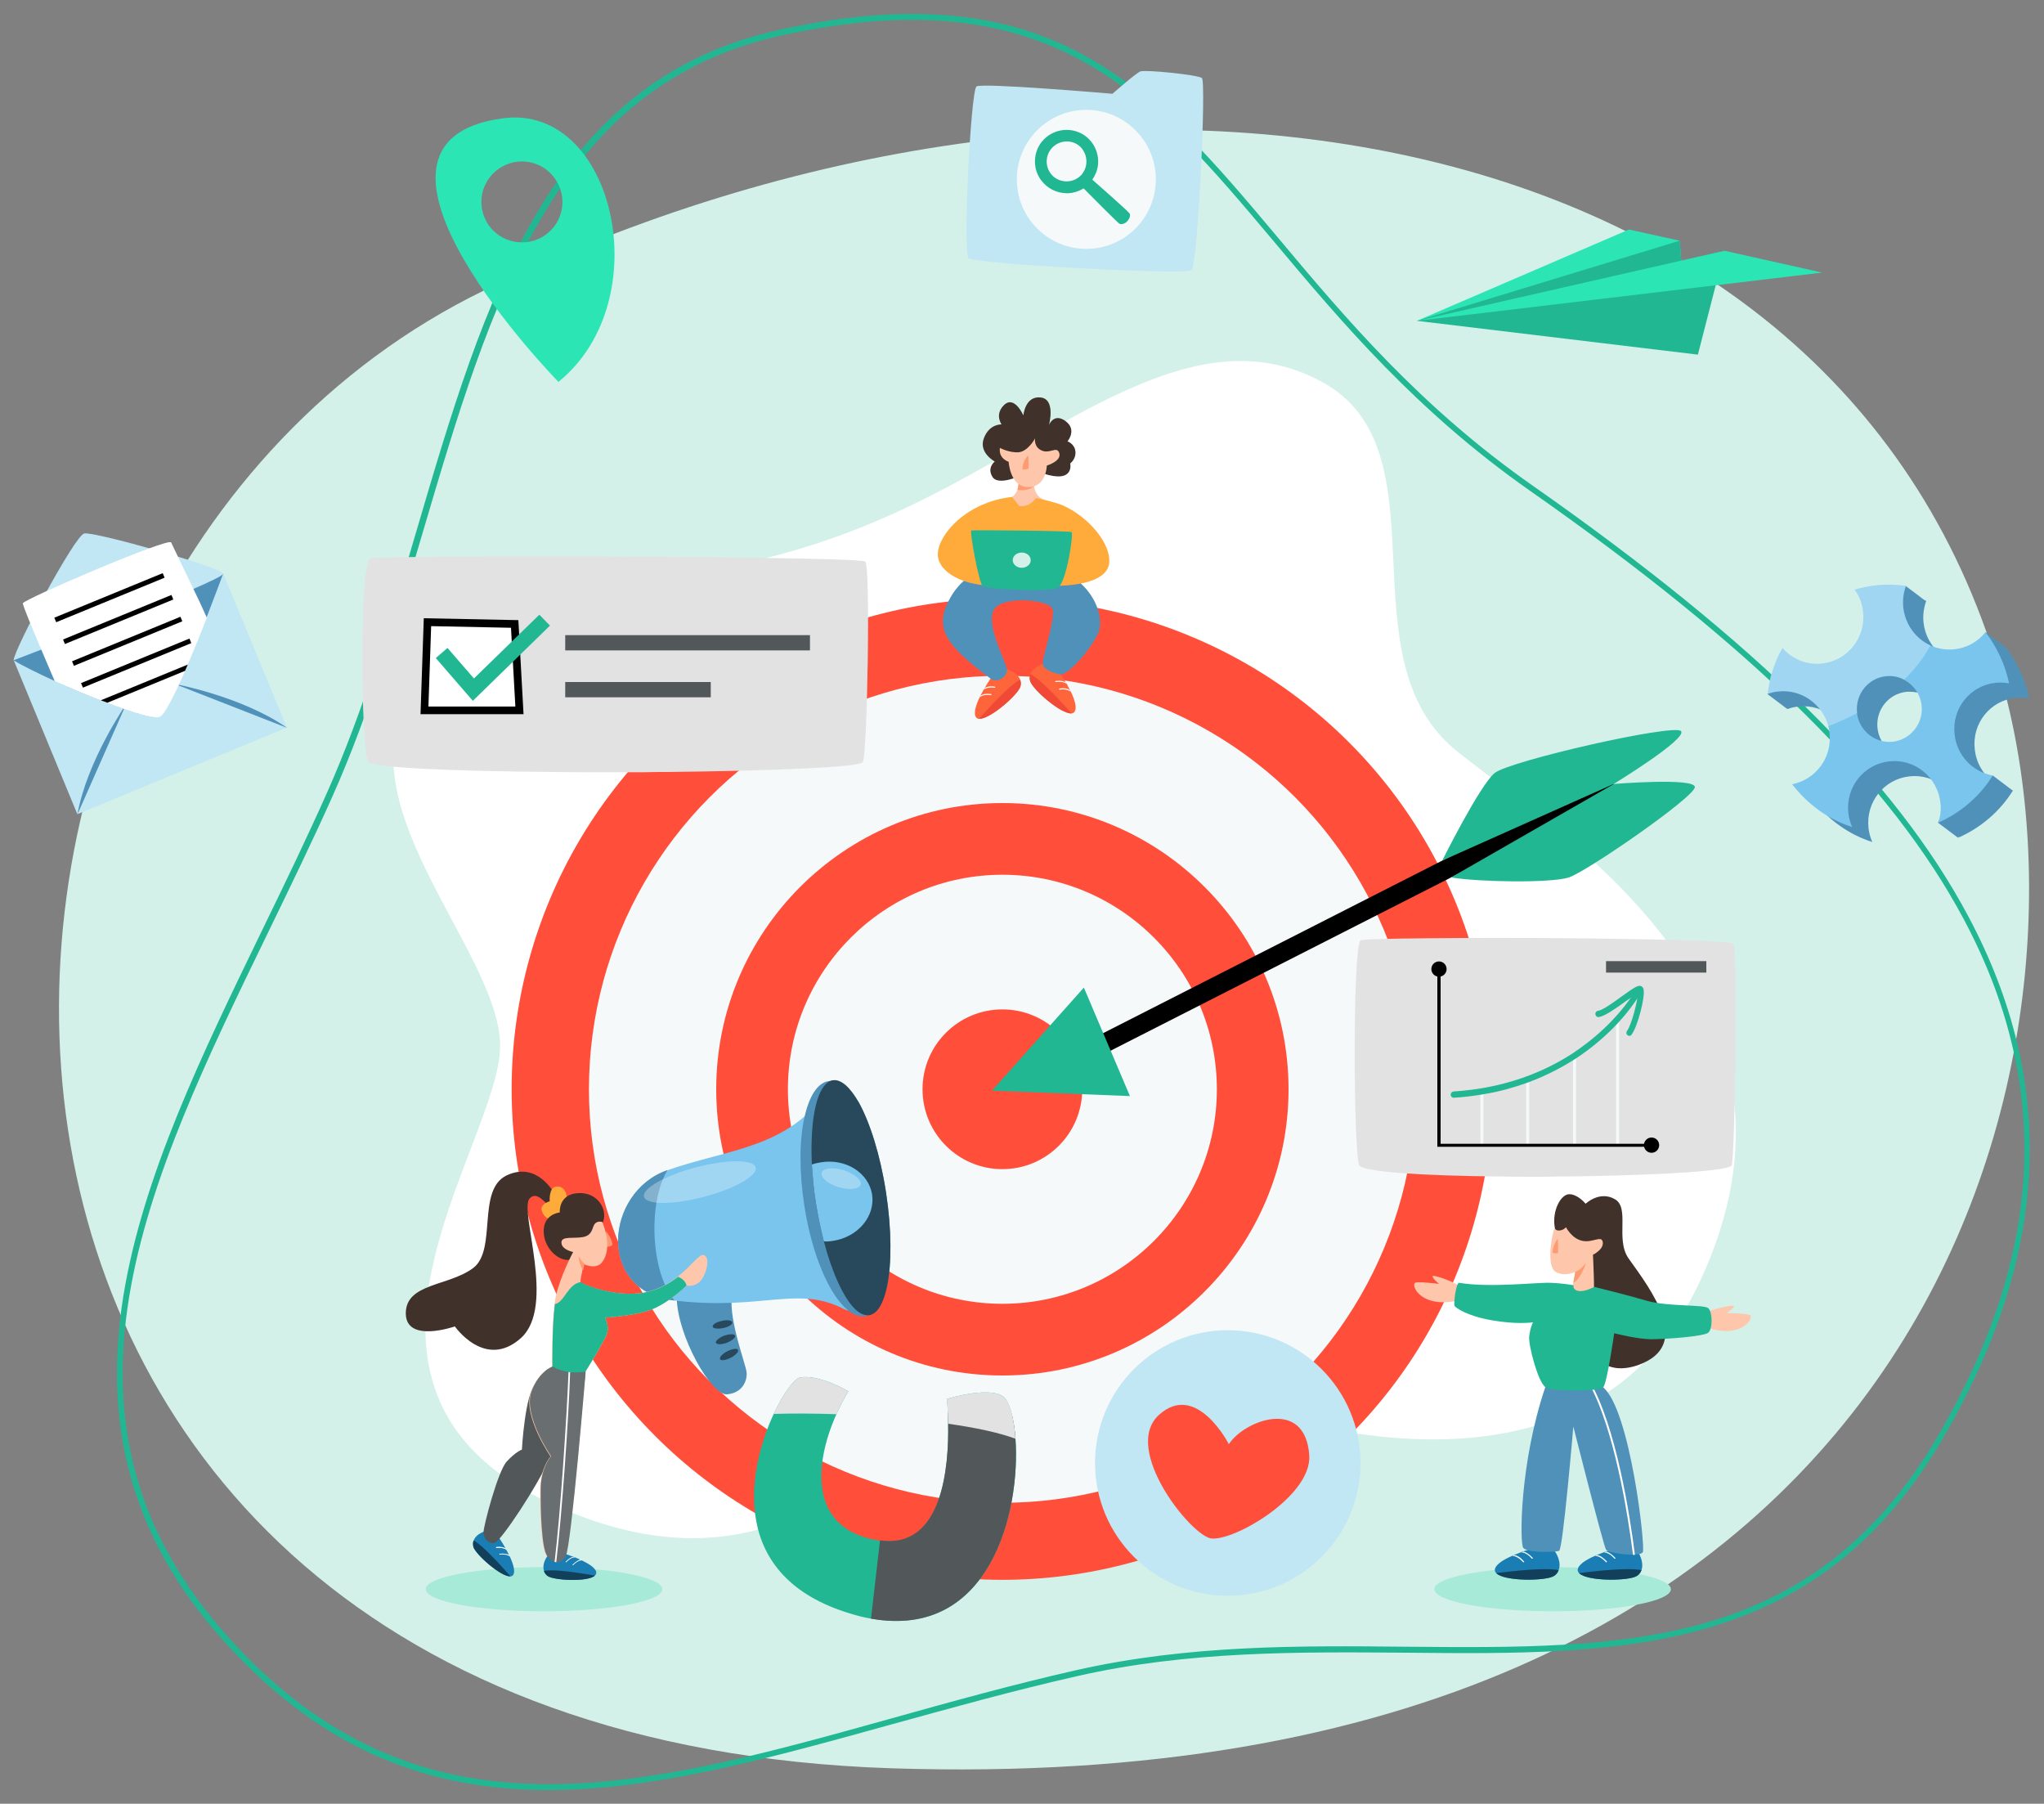 <svg xmlns="http://www.w3.org/2000/svg" xmlns:xlink="http://www.w3.org/1999/xlink" id="Layer_1" x="0px" y="0px" viewBox="0 0 750 661.7" style="enable-background:new 0 0 750 661.7;" xml:space="preserve"><rect x="0" y="0" width="750" height="661.7" fill="#808080" stroke="none"/> <style type="text/css"> .st0{fill:#D3F1E9;} .st1{fill:#21B792;} .st2{fill:#FFFFFF;} .st3{fill:#A7EAD7;} .st4{fill:#FF4E3A;} .st5{fill:#F5F9FA;} .st6{fill:none;stroke:#FF863B;stroke-width:1.56;stroke-miterlimit:10;} .st7{fill:#C1E6F4;} .st8{fill:#E2E2E2;} .st9{fill:none;stroke:#FF643B;stroke-width:3.12;stroke-linecap:round;stroke-miterlimit:10;} .st10{fill:#525759;} .st11{fill:#FEC6AB;} .st12{fill:#FD9B73;} .st13{fill:#40312A;} .st14{fill:#FE653B;} .st15{fill:#F04936;} .st16{fill:#5091B9;} .st17{fill:#FFAB3B;} .st18{fill:#1A7EB4;} .st19{fill:#12405B;} .st20{fill:#79C5EE;} .st21{fill:#28495C;} .st22{opacity:0.3;fill:#FFFFFF;} .st23{fill:#696E70;} .st24{opacity:0.3;fill:#FFFFFF;enable-background:new ;} .st25{fill:#2CE5B5;} </style> <g> <g> <path class="st0" d="M734.9,251.1C676.4,38.3,403.6-3.6,177.5,106.6S-53.1,636.2,327.1,648.7S773.5,391.3,734.9,251.1z"></path> <g> <path class="st1" d="M201.1,656.7c-42.3,0-81.6-13.5-118.3-53.9c-17.8-19.6-29.3-40.1-35.3-62.6c-5.3-20.1-6-41.3-2.2-65 c7.2-43.9,28.6-88,51.2-134.6c7.9-16.2,16-33,23.4-49.6c13.5-30.3,23.4-63.8,32.9-96.2c25-85,48.7-165.4,133.3-183.9 c100.3-21.9,136.8,21.5,183,76.5c24.3,29,51.9,61.8,93.2,90.7c82.4,57.7,133.3,107.9,160,158.2c32.7,61.4,29.7,123.8-9,190.7 c-21.3,36.8-48.8,59.1-86.6,70.2c-33.6,9.8-71.1,9.5-110.8,9.1c-39.3-0.3-79.8-0.7-120.7,8.6c-23.4,5.3-45.9,11.6-67.7,17.6 C282.7,644.9,240.6,656.7,201.1,656.7z M286.6,11.9l0.2,1.1C203.4,31.2,180,111,155.1,195.4c-9.6,32.5-19.4,66-33,96.5 c-7.4,16.6-15.6,33.4-23.5,49.7c-44.8,92.2-87.1,179.3-14.1,259.8c69.9,77.1,150,54.8,242.6,29c21.8-6.1,44.4-12.4,67.8-17.7 c41.1-9.3,81.8-9,121.2-8.6c80.2,0.7,149.5,1.3,195.5-78.2c38.4-66.3,41.3-128,9-188.6c-26.6-49.9-77.2-99.9-159.4-157.4 c-41.5-29.1-69.2-62-93.6-91.1C421.9,34.4,385.7-8.6,286.8,13L286.6,11.9z"></path> </g> <path class="st2" d="M334.1,185.5c57.2-27.4,104.2-70.6,150.8-45.5c46.7,25.2,6.7,101.8,50.2,136s136.4,93,88.4,194.6 c-48,101.5-189.2,42.2-228.3,19.6c-39.1-22.5-73.1,106.6-181.6,66.2c-108.6-40.4-30-135.2-30.1-172.8s-70.5-99.2-22.3-140.5 C209.5,201.7,252.7,224.5,334.1,185.5z"></path> </g> <ellipse class="st3" cx="199.6" cy="583" rx="43.4" ry="8.1"></ellipse> <ellipse class="st3" cx="569.7" cy="583" rx="43.4" ry="8.1"></ellipse> <g> <ellipse transform="matrix(0.707 -0.707 0.707 0.707 -174.839 377.104)" class="st4" cx="367.8" cy="399.6" rx="180" ry="180"></ellipse> <circle class="st5" cx="367.8" cy="399.6" r="151.7"></circle> <ellipse class="st4" cx="367.8" cy="399.6" rx="29.3" ry="29.3"></ellipse> <g> <path class="st4" d="M367.8,504.6c-57.9,0-105-47.1-105-105s47.1-105,105-105s105,47.1,105,105S425.7,504.6,367.8,504.6z M367.8,320.9c-43.4,0-78.7,35.3-78.7,78.7s35.3,78.7,78.7,78.7s78.7-35.3,78.7-78.7C446.5,356.2,411.2,320.9,367.8,320.9z"></path> </g> <g> <path d="M389.3,394.3c-1.3,0-2.5-0.7-3.1-1.9c-0.9-1.7-0.2-3.8,1.5-4.7l199.7-101.6c1.7-0.9,3.8-0.2,4.7,1.5s0.2,3.8-1.5,4.7 L390.9,393.9C390.4,394.2,389.8,394.3,389.3,394.3z"></path> </g> <polygon class="st1" points="364,400.1 397.7,362.3 414.6,402.1 "></polygon> <path class="st1" d="M529.2,315.7c0,0,13.7-27.5,19.2-32.1c5.5-4.5,65.9-18.2,68.4-15.4c2.5,2.8-24.7,19.4-24.7,19.4L529.2,315.7z "></path> <path class="st1" d="M532.4,321.9c10.6,1.7,36.6,2.1,43.2,0c6.6-2.1,46.5-29.7,46.3-33.2c-0.3-3.5-29.7-1.1-29.7-1.1L532.4,321.9z "></path> <path class="st6" d="M526.6,352.4"></path> <path class="st6" d="M526.6,417.5"></path> </g> <g> <ellipse class="st7" cx="450.5" cy="536.7" rx="48.7" ry="48.7"></ellipse> <path class="st4" d="M450.9,529.8c5.7-8.8,28-17.2,29.5,4c1.1,14.9-27.3,31.5-35.9,30.6c-7.3-0.8-33-32.7-19.3-45.3 C439,506.5,450.9,529.8,450.9,529.8z"></path> </g> <g> <path class="st8" d="M635.4,427.5c-0.9,2.1-25.8,3.5-54.1,4c-2.1,0-4.2,0.1-6.4,0.1c-2.4,0-4.8,0-7.2,0.1c-1.5,0-3,0-4.4,0 c-4.6,0-9.2,0-13.7-0.1c-26.9-0.3-50-1.6-50.9-4.2c-2.1-5.8-2.4-79.9,0.5-82.4c0.5-0.4,10.7-0.7,25.4-0.8h0.1 c3.8,0,8-0.1,12.3-0.1c14.9-0.1,32.2,0,48.2,0.2c6.6,0.1,13.1,0.2,18.9,0.3c18.1,0.3,31.4,0.9,31.9,1.6 C637.7,348.3,636.6,424.6,635.4,427.5z"></path> <g> <g> <rect x="543.2" y="401.1" class="st5" width="1.1" height="19.1"></rect> </g> <g> <rect x="560" y="395.2" class="st5" width="1.1" height="24.9"></rect> </g> <g> <path class="st5" d="M578.3,385.9v34.3h-1.1v-33.8c0.2-0.2,0.5-0.3,0.7-0.5H578.3z"></path> </g> <g> <rect x="593" y="373.8" class="st5" width="1.1" height="46.3"></rect> </g> </g> <g> <g> <polygon points="606,420.7 527.4,420.7 527.4,354.7 528.6,354.7 528.6,419.6 606,419.6 "></polygon> </g> <circle cx="528" cy="355.5" r="2.8"></circle> <circle cx="606" cy="420.1" r="2.8"></circle> </g> <path class="st9" d="M586.5,371.2"></path> <g> <g> <path class="st1" d="M601.5,365.1c0,0-0.3,0.5-0.8,1.3l0,0c-1.1,1.6-3.2,4.7-6.5,8.3c-0.4,0.4-0.7,0.8-1.1,1.2 c-3.6,3.8-8.5,8.2-14.7,12.3c-0.4,0.2-0.7,0.5-1.1,0.7c-4.6,2.9-10,5.7-16.1,8c-0.4,0.1-0.7,0.3-1.1,0.4 c-4.8,1.7-10,3.2-15.7,4.1c-0.4,0.1-0.7,0.1-1.1,0.2c-3.1,0.5-6.4,0.9-9.8,1.1h-0.1c-0.6,0-1.1-0.5-1.1-1.1s0.4-1.1,1.1-1.2 c19-1.2,33.5-7.3,44-14.2c0.2-0.2,0.5-0.3,0.7-0.5c11.2-7.6,17.7-15.9,20.3-19.7c0.9-1.3,1.3-2,1.3-2.1c0.3-0.5,1-0.7,1.5-0.4 C601.6,363.9,601.8,364.6,601.5,365.1z"></path> </g> <g> <path class="st1" d="M597.9,380c-0.2,0-0.5-0.1-0.7-0.2c-0.5-0.4-0.6-1.1-0.2-1.6c1.7-2.3,3.9-11,4-13.9c-1.1,0.6-3,2-4.6,3.1 c-3.6,2.6-7.4,5.3-9.7,5.7c-0.6,0.1-1.2-0.3-1.3-1c-0.1-0.6,0.3-1.2,1-1.3c1.7-0.2,5.8-3.2,8.7-5.3c4.6-3.3,6.2-4.4,7.3-3.6 c0.6,0.4,0.7,1.1,0.7,1.3c0.5,2.8-2.2,13.4-4.4,16.3C598.5,379.9,598.2,380,597.9,380z"></path> </g> </g> <g> <rect x="589.3" y="352.6" class="st10" width="36.8" height="4.2"></rect> </g> </g> <g> <path class="st8" d="M316.6,279.6c-1.2,1.9-34.2,3.2-71.8,3.6c-2.8,0-5.6,0-8.4,0.1c-3.2,0-6.4,0-9.6,0c-2,0-3.9,0-5.9,0 c-6.1,0-12.2,0-18.2-0.1c-35.8-0.3-66.4-1.5-67.6-3.8c-2.7-5.3-3.3-72.2,0.7-74.5c0.6-0.4,14.2-0.6,33.7-0.7h0.1 c5.1,0,10.6-0.1,16.4-0.1c19.8,0,42.8,0,64,0.2c8.8,0.1,17.3,0.1,25.2,0.3c24,0.3,41.6,0.8,42.3,1.4 C319.5,208.1,318.2,277,316.6,279.6z"></path> <g> <g> <path class="st2" d="M156.9,259.5h32.6l-1.6-29.5l-29.9-0.6L156.9,259.5z"></path> <path d="M192.1,262h-37.8l1.2-35.2l34.7,0.7L192.1,262z M157.2,259.2h31.9l-1.6-28.9l-29.3-0.6L157.2,259.2z"></path> </g> <g> <polygon class="st1" points="173.5,257.1 159.9,241.4 164.2,237.7 173.9,248.9 197.9,225.5 201.8,229.5 "></polygon> </g> <g> <g> <rect x="207.4" y="233" class="st10" width="89.8" height="5.6"></rect> </g> <g> <rect x="207.4" y="250.2" class="st10" width="53.4" height="5.6"></rect> </g> </g> </g> </g> <g> <path class="st1" d="M319.6,593.8c-2.4-0.4-4.8-1-7.4-1.8c-45.1-13.4-38-52.5-28.3-73.3c3.6-7.7,7.6-12.8,9.4-13.3 c6.8-1.6,18,5,18,5c-1.6,2.6-3,5.4-4.4,8.4c-8.4,18.8-10.1,42.6,16,46.4c0.1,0,0.2,0,0.3,0c22.7,3.1,25-27.2,24.7-42.9 c0-1.4-0.1-2.7-0.1-3.9c-0.1-3.2-0.4-5.2-0.4-5.2s18.1-5.6,21.8,0.3c0.8,1.3,1.6,3.2,2.1,5.5c0.6,2.5,1.1,5.5,1.3,8.9 C374.5,554.1,363.5,601.6,319.6,593.8z"></path> <path class="st10" d="M319.6,593.8l3.3-28.7c0.1,0,0.2,0,0.3,0c22.7,3.1,25-27.2,24.7-42.9c0-1.4-0.1-2.7-0.1-3.9 c7.1-1.4,15.7-2,23.5,0.6c0.6,2.5,1.1,5.5,1.3,8.9C374.5,554.1,363.5,601.6,319.6,593.8z"></path> <g> <path class="st8" d="M311.3,510.4c-1.6,2.6-3,5.4-4.4,8.4c-8.7-0.3-16.8-0.3-23-0.1c3.6-7.7,7.6-12.8,9.4-13.3 C300,503.8,311.3,510.4,311.3,510.4z"></path> <path class="st8" d="M372.6,527.8c-6.2-2.3-14.9-4.1-24.7-5.5c-0.1-5.4-0.5-9.1-0.5-9.1s18.1-5.6,21.8,0.3 C371,516.2,372.2,521.4,372.6,527.8z"></path> </g> </g> <g> <path class="st11" d="M377,189.6c-4.7,1-12.1-5.3-7.4-6.5c2.2-0.6,3.2-2,3.7-3.4c0.6-1.6,0.4-3.2,0.4-3.2s0.1-0.1,0.3-0.2 c1.2-0.7,5.2-2.8,5.3,0.7c0,0.4,0,0.8,0.1,1.1c0.4,3.4,2.2,4.8,4.4,5.5C386.3,184.4,381.7,188.6,377,189.6z"></path> <path class="st12" d="M379.5,178.1c-1,1.6-4.3,2-6.2,1.6c0.6-1.6,0.4-3.2,0.4-3.2s0.1-0.1,0.3-0.2 C376.4,176.3,379.5,178.1,379.5,178.1z"></path> <g> <g> <path class="st13" d="M382.8,173.7c11.6,3.8,9.9-3.7,9.9-3.7s2.2-1.6,1.9-4.4c-0.3-2.8-2.9-3.7-2.9-3.7s3.6-4.2-0.7-7.4 c-4.3-3.2-6.1,1.4-6.1,1.4s2.6-9.5-3.1-10.1s-6.3,6.6-6.3,6.6s-3.2-7.4-7-3.9c-3.7,3.5-1,7.2-1,7.2s-4.5-0.3-6.5,5.1 c-2,5.3,4,8.5,4,8.5s-3,2.3-0.8,5.7s10.7-0.7,10.7-0.7L382.8,173.7z"></path> <path class="st11" d="M366.9,164.3c-0.6,4,3.2,5.1,3.2,5.1s0.5,9.3,7.2,9.3s6.8-7.9,6.8-7.9s5.4-1.6,4.6-4.5 c-0.9-2.9-3.3,0.3-6.4-1s-2.5-4.5-2.5-4.5s-2.4,4.6-5.9,5.1C370.3,166.2,366.9,164.3,366.9,164.3z"></path> </g> <path class="st12" d="M377.3,167c-2.2,2.3-2.2,5.1-2.1,5.2c0.2,0.2,1.8-0.1,2.1-0.3C377.6,171.8,377.3,167,377.3,167z"></path> </g> <path class="st14" d="M374.3,249.3c0.3,0.8,0.4,1.7,0.1,2.6c-1,3.1-11.3,12.1-15.2,11.8c-0.4,0-0.8-0.2-1-0.5 c-1.1-1.3-0.2-4.4,1.3-7.5c0.1-0.2,0.2-0.4,0.3-0.6c0.4-0.7,0.8-1.4,1.1-2.1c0.1-0.2,0.2-0.4,0.4-0.6c1.4-2.5,2.9-4.5,3.4-5.2 c1.3-1.6,1.7-2.1,2.1-2.1C370.4,245.1,373.4,247,374.3,249.3z"></path> <path class="st15" d="M374.3,249.3c0.3,0.8,0.4,1.7,0.1,2.6c-1,3.1-11.3,12.1-15.2,11.8l0,0C367.5,254.4,371.9,250.6,374.3,249.3z "></path> <g> <g> <path class="st2" d="M365,251.9c0.1,0,0.2,0.1,0.2,0.2c0,0,0,0,0,0.1s-0.1,0.1-0.2,0.1c-2.1-0.3-3.3,0.2-4.1,0.7 c0.1-0.2,0.2-0.4,0.4-0.6C362.1,251.9,363.3,251.6,365,251.9z"></path> </g> <g> <path class="st2" d="M363.6,254.6c0.1,0,0.2,0.1,0.2,0.2c0,0,0,0,0,0.1s-0.1,0.1-0.2,0.1c-2.1-0.3-3.4,0.2-4.1,0.8 c0.1-0.2,0.2-0.4,0.3-0.6C360.6,254.6,361.8,254.4,363.6,254.6z"></path> </g> </g> <path class="st14" d="M378.1,247.3c-0.3,0.8-0.4,1.7-0.1,2.6c1,3.1,11.3,12.1,15.2,11.8c0.4,0,0.8-0.2,1-0.5 c1.1-1.3,0.2-4.4-1.3-7.5c-0.1-0.2-0.2-0.4-0.3-0.6c-0.4-0.7-0.8-1.4-1.1-2.1c-0.1-0.2-0.2-0.4-0.4-0.6c-1.4-2.5-2.9-4.5-3.4-5.2 c-1.3-1.6-1.7-2.1-2.1-2.1C382,243.1,379,244.9,378.1,247.3z"></path> <path class="st15" d="M378.1,247.3c-0.3,0.8-0.4,1.7-0.1,2.6c1,3.1,11.3,12.1,15.2,11.8l0,0C384.9,252.4,380.5,248.6,378.1,247.3z "></path> <g> <g> <path class="st2" d="M387.4,249.8c-0.1,0-0.2,0.1-0.2,0.2c0,0,0,0,0,0.1s0.1,0.1,0.2,0.1c2.1-0.3,3.3,0.2,4.1,0.7 c-0.1-0.2-0.2-0.4-0.4-0.6C390.3,249.9,389.1,249.6,387.4,249.8z"></path> </g> <g> <path class="st2" d="M388.8,252.6c-0.1,0-0.2,0.1-0.2,0.2c0,0,0,0,0,0.1s0.1,0.1,0.2,0.1c2.1-0.3,3.4,0.2,4.1,0.8 c-0.1-0.2-0.2-0.4-0.3-0.6C391.8,252.6,390.6,252.3,388.8,252.6z"></path> </g> </g> <path class="st16" d="M363.4,248.9c-16.8-12.5-21-18.8-14.6-29.8c6.3-11.1,20.6-15.9,36.4-11.3c15.8,4.6,20.5,18.5,17.7,24.6 c-2.8,6-11.2,15.6-14,15c-2.9-0.6-6.3-1.9-6.3-4.2s4.6-16.1,3.6-19.7c-1-3.6-19-5.3-21.7,0.5s5,19.4,5,21.8S366,250.9,363.4,248.9 z"></path> <path class="st17" d="M369.5,183.6c7,5.2,10.6-0.9,10.6-0.9s7,1.4,10.1,2.8c9.4,4.3,17.4,13.9,16.8,20.9 c-1.1,13.9-46,7.9-48.2,2.4C356.7,203.4,369.5,183.6,369.5,183.6z"></path> <path class="st17" d="M371.3,182.3c-16.8,1.9-27.1,13.9-27.2,21s11.9,14.4,31.7,10.5C395.5,209.9,371.3,182.3,371.3,182.3z"></path> <path class="st1" d="M356.4,194.6c1-0.2,36,0.1,36.8,0.6c0.8,0.4-1.9,19-5.2,20.5c-3.3,1.5-25.2,0.6-27.4-0.7 C359.2,214.1,355.7,194.8,356.4,194.6z"></path> <ellipse class="st0" cx="374.9" cy="205.5" rx="3.3" ry="2.8"></ellipse> </g> <g> <path class="st13" d="M570.5,450.4c-1.1-6.2,2.2-12.4,5.4-12.3s5.9,3.5,5.9,3.5s5.1-4.9,10.7-1.7c5.7,3.2,0.1,14.8,5.1,21.8 c8.2,11.5,23.9,31.9,3.4,39.1c-23.7,8.2-23.6-29.5-22.5-37.1s-6.2-8.5-7-9.4C570.9,453.5,570.5,450.4,570.5,450.4z"></path> <path class="st11" d="M570.8,466.6c3.1,1.8,6.8,0.2,7.2,0l0,0c0,0-0.3,1.9-0.7,4s-0.8,4.3-1.2,5.1c-0.7,1.5,7.8,1.9,8.5,0.8 s-0.1-16.2-0.1-16.2s4-1.9,3.6-4.6s-3.6,0.3-7.5-0.5s-6-5-6-5s-0.7,1-2.3,1.2s-1.9-1-1.9-1C569,454.5,567.6,464.7,570.8,466.6z"></path> <path class="st12" d="M571.6,454.4c-1.6,2-2.2,4.9-1.8,5.2c0.4,0.3,1.6,0.2,1.8,0.1C571.9,459.5,571.6,454.4,571.6,454.4z"></path> <path class="st12" d="M578,466.6c0,0-0.3,1.9-0.7,4c2.7-1.2,4.7-7.4,4.7-7.4S580.3,465.7,578,466.6z"></path> <g> <path class="st18" d="M571.9,576c-0.3,0.9-0.9,1.7-1.8,2.2c-3,1.8-18.1,2-21.1-1.1c-0.3-0.3-0.5-0.7-0.5-1.1c0-1.9,3-3.8,6.5-5.3 c0.2-0.1,0.5-0.2,0.7-0.3c0.8-0.3,1.7-0.7,2.5-1c0.3-0.1,0.5-0.2,0.8-0.3c3-1,5.6-1.7,6.5-1.9c2.2-0.4,2.9-0.6,3.2-0.3 C571.7,569.8,572.9,573.5,571.9,576z"></path> <path class="st19" d="M571.9,576c-0.3,0.9-0.9,1.7-1.8,2.2c-3,1.8-18.1,2-21.1-1.1l0,0C562.6,575.4,569,575.4,571.9,576z"></path> <g> <g> <path class="st2" d="M562.4,571.5c0.1,0.1,0.1,0.2,0,0.3c0,0,0,0-0.1,0s-0.2,0-0.2,0c-1.5-1.7-2.9-2.3-3.9-2.3 c0.3-0.1,0.5-0.2,0.8-0.3C559.9,569.4,561.1,570.1,562.4,571.5z"></path> </g> <g> <path class="st2" d="M559.2,572.8c0.1,0.1,0.1,0.2,0,0.3c0,0,0,0-0.1,0s-0.2,0-0.2,0c-1.6-1.7-2.9-2.3-4-2.3 c0.2-0.1,0.5-0.2,0.7-0.3C556.7,570.6,557.9,571.3,559.2,572.8z"></path> </g> </g> </g> <g> <path class="st18" d="M602.3,576c-0.3,0.9-0.9,1.7-1.8,2.2c-3,1.8-18.1,2-21.1-1.1c-0.3-0.3-0.5-0.7-0.5-1.1c0-1.9,3-3.8,6.5-5.3 c0.2-0.1,0.5-0.2,0.7-0.3c0.8-0.3,1.7-0.7,2.5-1c0.3-0.1,0.5-0.2,0.8-0.3c3-1,5.6-1.7,6.5-1.9c2.2-0.4,2.9-0.6,3.2-0.3 C602,569.8,603.2,573.5,602.3,576z"></path> <path class="st19" d="M602.3,576c-0.3,0.9-0.9,1.7-1.8,2.2c-3,1.8-18.1,2-21.1-1.1l0,0C592.9,575.4,599.3,575.4,602.3,576z"></path> <g> <g> <path class="st2" d="M592.7,571.5c0.1,0.1,0.1,0.2,0,0.3c0,0,0,0-0.1,0s-0.2,0-0.2,0c-1.5-1.7-2.9-2.3-3.9-2.3 c0.3-0.1,0.5-0.2,0.8-0.3C590.2,569.4,591.4,570.1,592.7,571.5z"></path> </g> <g> <path class="st2" d="M589.6,572.8c0.1,0.1,0.1,0.2,0,0.3c0,0,0,0-0.1,0s-0.2,0-0.2,0c-1.6-1.7-2.9-2.3-4-2.3 c0.2-0.1,0.5-0.2,0.7-0.3C587,570.6,588.2,571.3,589.6,572.8z"></path> </g> </g> </g> <path class="st16" d="M602.8,569.4c-0.3,0.6-1.5,0.8-3,0.9c-0.2,0-0.4,0-0.7,0c-3.8,0.1-9.2-0.9-9.8-1.8c-1-1.6-12-45.2-12-45.2 s-3.8,44.9-5.2,45.6c-1.4,0.6-11.9,0.8-13.2-1.1c-1.3-2-1.3-31,8.1-58.9c0,0,11.2-8.3,21.2,0C598.2,517.2,603.8,567.5,602.8,569.4 z"></path> <g> <path class="st2" d="M599.9,570.4c-0.2,0-0.4,0-0.7,0c-1.9-14.8-6.9-46.7-16.4-63.3l0.6-0.3C593,523.5,598,555.5,599.9,570.4z"></path> </g> <path class="st11" d="M626.1,481.6c1.1-1.1,9.6-3,10.1-2.5s-2.7,2.6-2.7,2.6s8.4,0.1,8.8,0.9c1,1.7-4.1,8.4-15.5,4.5 C615.4,483.3,626.1,481.6,626.1,481.6z"></path> <path class="st11" d="M535.4,471.9c-0.9-1.3-9.1-4.3-9.7-3.8c-0.5,0.5,2.3,2.9,2.3,2.9s-8.3-1.1-8.9-0.3 c-1.2,1.6,2.9,8.9,14.8,6.6C545.8,475,535.4,471.9,535.4,471.9z"></path> <path class="st1" d="M535.4,470.6c11.4,1.9,28.5-0.2,33.5,0s8.5,0.9,8.5,0.9s-0.5,1.7,1.8,2.1s5.8-1.5,5.8-1.5s11.5,2.8,19.3,5.1 c7.8,2.2,20.9,1.3,22.5,2.7c1.6,1.4,1.7,7.6,0,9s-15.8,2.4-20.9,2.4c-5.1,0-13.6-2.2-13.6-2.2s-2.6,18.2-4,19.8 c-1.4,1.6-18.5,1.7-21.2,0s-6.3-15.3-6-18.5s1.4-5.3,1.4-5.3s-6,0.9-15.4-0.8c-9.3-1.7-12.7-4.5-13.3-5.1 C533.2,478.5,534.3,470.4,535.4,470.6z"></path> </g> <g> <g> <g> <path class="st16" d="M268.5,475.8c-0.9,8.9,4.9,24.1,5.4,27.3c0.5,3.2-1.4,8-7.2,8.4c-5.7,0.4-18.2-21.4-18.4-35.6 C248.1,461.8,268.5,475.8,268.5,475.8z"></path> <path class="st20" d="M309.6,480.2c-17-8.8-30,0.7-62.1-3.1c-28.8-3.3-25.5-39.8-2.7-47.8c0,0,0,0,0.1,0 c22.8-8,44.5-7.9,59.4-30.1C304.3,399.2,326.6,489,309.6,480.2z"></path> <path class="st16" d="M325.1,437.4c2.1,13.7,2.1,26.1,0.4,34.5c-1.6,5.8-4.1,9.6-7.3,10.7c-0.3,0.1-0.6,0.2-0.9,0.2 c-2,0.3-4-0.4-6-2c-6.8-5.3-13.4-20.3-16.2-38.7c-1.9-12.5-1.8-24,0.1-32.3c1.7-7.6,4.7-12.5,8.8-13.2c0.3,0,0.6-0.1,0.9-0.1 c3.4,0,6.9,2.9,10.2,7.9C319.2,411.8,323,423.7,325.1,437.4z"></path> <path class="st21" d="M325.1,437.4c2.1,13.7,2.1,26.1,0.4,34.5c-1.3,6.2-3.5,10.1-6.6,10.6c-0.3,0-0.5,0.1-0.8,0 c-1.5-0.1-3-0.9-4.5-2.4c-4.1-4.1-8.3-13.2-11.3-24.7c-1.1-4.3-2.1-9.1-2.9-14s-1.2-9.7-1.5-14.2c-0.4-8.6,0.1-16.1,1.4-21.5 c1.2-5,3.1-8.3,5.5-9.2c0.2-0.1,0.5-0.2,0.8-0.2c3-0.5,6.4,2.6,9.5,8.1C319.2,411.8,323,423.7,325.1,437.4z"></path> <path class="st20" d="M320,438.2c1.2,8-5.2,15.6-14.3,17c-1.2,0.2-2.3,0.3-3.4,0.2c-1.1-4.3-2.1-9.1-2.9-14s-1.2-9.7-1.5-14.2 c1.1-0.4,2.2-0.6,3.3-0.8C310.3,424.9,318.7,430.2,320,438.2z"></path> <path class="st16" d="M247.5,477.1c-28.8-3.3-25.5-39.8-2.7-47.8c0,0,0,0,0.1,0C237.7,441.2,238.7,466.7,247.5,477.1z"></path> <path class="st21" d="M268.7,485.1c0.2,0.7-1.3,1.7-3.3,2.1s-3.8,0.2-3.9-0.5c-0.2-0.7,1.3-1.7,3.3-2.1 C266.7,484.1,268.5,484.3,268.7,485.1z"></path> <path class="st21" d="M269.7,490c0.3,0.7-1.1,1.8-3,2.6c-1.9,0.7-3.7,0.7-4,0s1.1-1.8,3-2.6C267.7,489.3,269.5,489.3,269.7,490z "></path> <path class="st21" d="M270.8,495.2c0.3,0.7-0.9,2-2.7,2.9c-1.8,0.9-3.6,1.2-3.9,0.5s0.9-2,2.7-2.9 C268.7,494.8,270.5,494.5,270.8,495.2z"></path> <ellipse transform="matrix(0.967 -0.254 0.254 0.967 -101.851 79.645)" class="st22" cx="257" cy="433.6" rx="21.2" ry="5.6"></ellipse> <path class="st22" d="M315.8,434.6c-0.5,1.7-4.1,2.1-8.1,0.9s-6.7-3.6-6.2-5.3c0.5-1.7,4.1-2.1,8.1-0.9 C313.5,430.6,316.3,432.9,315.8,434.6z"></path> </g> </g> <g> <g> <path class="st18" d="M173.8,565.1c-0.3,0.7-0.3,1.6-0.1,2.4c0.9,2.8,10.1,11,13.6,10.8c0.4,0,0.7-0.2,0.9-0.4 c1-1.2,0.2-4-1.1-6.8c-0.1-0.2-0.2-0.4-0.3-0.6c-0.3-0.7-0.7-1.3-1-1.9c-0.1-0.2-0.2-0.4-0.3-0.6c-1.3-2.3-2.5-4.1-3-4.7 c-1.2-1.5-1.5-1.9-1.8-1.9C177.3,561.4,174.6,563,173.8,565.1z"></path> <path class="st19" d="M173.8,565.1c-0.3,0.7-0.3,1.6-0.1,2.4c0.9,2.8,10.1,11,13.6,10.8l0,0 C179.9,569.8,175.9,566.3,173.8,565.1z"></path> <g> <g> <path class="st2" d="M182.1,567.5c-0.1,0-0.1,0.1-0.1,0.2c0,0,0,0,0,0.1s0.1,0.1,0.2,0.1c1.9-0.2,3,0.2,3.7,0.7 c-0.1-0.2-0.2-0.4-0.3-0.6C184.8,567.6,183.7,567.3,182.1,567.5z"></path> </g> <g> <path class="st2" d="M183.3,570c-0.1,0-0.1,0.1-0.1,0.2l0,0c0,0.1,0.1,0.1,0.2,0.1c1.9-0.2,3,0.2,3.7,0.7 c-0.1-0.2-0.2-0.4-0.3-0.6C186.1,570.1,185,569.8,183.3,570z"></path> </g> </g> </g> <path class="st10" d="M202.1,534.2c-4.9,11.1-18.4,31.3-20.6,31.8c-2.1,0.5-4.1-1.5-4.1-3.8s5.2-22.3,8.5-26 c3.4-3.7,5.6-4.4,5.6-4.4s1.1-20.8,5.2-24.4C200.9,503.8,202.1,534.2,202.1,534.2z"></path> <path class="st13" d="M203.3,437.7c0,0-6.2-11.8-17.4-6.5c-11.1,5.3-3.4,27.3-12.3,34c-9,6.7-24.7,5.5-24.7,16.6s18,4.8,18,4.8 s11.1,16,24.2,4.3c13.1-11.7-0.7-46.7,3.2-51.2c3-3.4,6.4,3.2,7.7,2.3C203.5,441.2,203.3,437.7,203.3,437.7z"></path> <path class="st17" d="M207.6,441.9c1.2-4.1-0.8-7-3.6-6.6c-2.7,0.4-2.3,5.4-2.3,5.4s-3.7,1-2.9,3.5s3,4,6.4,2.7 C208.7,445.6,207.6,441.9,207.6,441.9z"></path> <path class="st13" d="M221.3,448.2c1.7-4.6-2.1-11-9.3-10.5s-6.6,7.1-6.6,7.1s-6.2,0.5-5.9,7.3s6.8,11.4,10.3,9.8 C213.2,460.4,221.3,448.2,221.3,448.2z"></path> <path class="st12" d="M222.4,451.7c1.7,2.2,2.4,4.2,2.3,4.9c-0.1,0.7-2.7,0.9-2.7,0.9L222.4,451.7z"></path> <path class="st11" d="M256.3,470.6c-2.5,1.7-4.3,1-4.3,1s-6.2,6.1-12.7,8.7c-5.9,2.4-17.3,3.1-17.3,3.1s1.7,3,0.7,5.9 s-7.9,13.9-7.9,13.9s-0.2,1.9-0.4,5c-1.3,15.1-5.2,59.8-6.9,62.7c-2.1,3.4-4.8,2.7-6.9,0c-2.1-2.7-2.5-16.9-2.4-24.7 s3.8-11.9,3.8-11.9s-10.3-14.9-7.2-23.6c1.4-4,3.5-6.3,5.1-7.7c1.5-1.2,2.7-1.6,2.7-1.6s-0.2-14.6,0.9-23c0.1-1.1,0.3-2.2,0.5-3 c1.6-7.3,6.3-16.1,6.3-16.1s-4.2-0.8-4.3-3.4s4.4-1.4,8-2.1s3.2-3.7,4.3-4.9c1.1-1.2,2.7-0.6,2.7-0.6c3.7,9.2,0.9,14.4-1,15.6 c-2.6,1.6-5.8-0.2-5.8-0.2s-0.3,1-0.5,2.3c-0.4,1.7-0.8,3.9-0.7,4.3c0.2,0.8,12.9,5.8,23.2,3.9c5.2-1,9.2-3.3,12.4-5.8 c5.2-4.1,8-8.5,9.6-8C261.1,461.3,258.8,468.9,256.3,470.6z"></path> <path class="st1" d="M239.3,480.3c-5.9,2.4-17.3,3.1-17.3,3.1s1.7,3,0.7,5.9s-7.9,13.9-7.9,13.9s-0.2,1.9-0.4,5 c-4.6-1.1-10-3.6-14.4-5.2c1.5-1.2,2.7-1.6,2.7-1.6s-0.2-14.6,0.9-23c3.5-0.6,4.7-7.4,9.6-8.1c0.2,0.8,12.9,5.8,23.2,3.9 c5.2-1,9.2-3.3,12.4-5.8c1.6,0.6,2.9,1.9,3.1,3.2C252,471.6,245.7,477.7,239.3,480.3z"></path> <g> <path class="st18" d="M199.6,576.3c0.2,0.8,0.7,1.4,1.4,1.9c2.4,1.6,14.8,2.2,17.3-0.2c0.3-0.3,0.4-0.6,0.5-0.9 c0.1-1.6-2.3-3.2-5.2-4.6c-0.2-0.1-0.4-0.2-0.6-0.3c-0.7-0.3-1.3-0.6-2-0.9c-0.2-0.1-0.4-0.2-0.6-0.2c-2.4-0.9-4.6-1.6-5.3-1.7 c-1.8-0.4-2.4-0.6-2.6-0.3C200,571.2,198.9,574.1,199.6,576.3z"></path> <path class="st19" d="M199.6,576.3c0.2,0.8,0.7,1.4,1.4,1.9c2.4,1.6,14.8,2.2,17.3-0.2l0,0C207.3,576.1,202,575.8,199.6,576.3z"></path> <g> <g> <path class="st2" d="M207.6,572.9c-0.1,0.1-0.1,0.2,0,0.2l0,0c0.1,0,0.1,0,0.2,0c1.3-1.4,2.4-1.8,3.3-1.8 c-0.2-0.1-0.4-0.2-0.6-0.2C209.7,571.2,208.7,571.7,207.6,572.9z"></path> </g> <g> <path class="st2" d="M210.1,574c-0.1,0.1-0.1,0.2,0,0.2l0,0c0.1,0,0.1,0,0.2,0c1.3-1.4,2.5-1.8,3.3-1.8 c-0.2-0.1-0.4-0.2-0.6-0.3C212.3,572.3,211.3,572.8,210.1,574z"></path> </g> </g> </g> <path class="st23" d="M214.9,503.2c0,0-5.3,64.2-7.3,67.6c-1,1.8-2.3,2.4-3.5,2.3c-0.2,0-0.4-0.1-0.6-0.1c-1-0.3-1.9-1.1-2.7-2.2 c-2.1-2.7-2.5-16.9-2.4-24.7s3.8-11.9,3.8-11.9s-10.3-14.9-7.2-23.6c2.7-7.7,7.9-9.3,7.9-9.3c1.7,1.2,3.8,1.7,5.7,2 c0.2,0,0.4,0.1,0.6,0.1C212.3,503.6,214.9,503.2,214.9,503.2z"></path> <g> <path class="st2" d="M209.2,503.4c-0.5,16.2-3,52.3-5.1,69.7c-0.2,0-0.4-0.1-0.6-0.1c2.1-17.3,4.5-53.7,5.1-69.7 C208.7,503.3,209,503.4,209.2,503.4z"></path> </g> <path class="st12" d="M214.5,463.7c0,0-0.3,1-0.5,2.3c-1.5-1.8-1.7-5.2-1.7-5.2S213.2,462.5,214.5,463.7z"></path> </g> </g> <g> <path class="st16" d="M739.6,256c1.7-0.2,3.4-0.1,5,0.2c-1.5-7-4.5-13.4-8.7-18.8c-2.7,3.5-6.8,5.8-11.4,6.3 c-9.3,1-17.7-5.9-18.7-15.3c-0.3-2.8,0.1-5.5,1-8c-3.6-0.5-7.2-0.6-11-0.2c-2.7,0.3-5.4,0.8-7.9,1.6c1.7,2.3,2.8,5.1,3.1,8.2 c1,9.4-5.7,17.9-15.1,18.9c-5.7,0.6-11-1.7-14.5-5.7c-2.9,5.1-4.7,10.8-5.4,16.9c1.3-0.5,2.6-0.8,4-0.9c9.3-1,17.7,5.8,18.7,15.3 c1,9-5.1,17-13.7,18.7c5.6,7.3,13.2,12.9,22,15.7c-0.7-1.6-1.2-3.3-1.4-5.2c-1-9.5,5.7-17.9,15.1-18.9c9.3-1,17.7,5.8,18.7,15.3 c0.3,2.5,0,5-0.8,7.2c8.3-3.7,15.3-9.7,20-17.3c-7.3-1.3-13.2-7.3-14-15.1C723.5,265.4,730.2,257,739.6,256z M701.8,277.6 c-6.6,0.7-12.4-4.1-13.2-10.8c-0.7-6.6,4-12.6,10.6-13.3s12.4,4.1,13.2,10.8C713.1,270.9,708.4,276.9,701.8,277.6z"></path> <path class="st16" d="M703.6,254.1c-1.3-0.3-2.7-0.4-4.1-0.3c-6.6,0.7-11.3,6.7-10.6,13.3c0.2,1.7,0.7,3.3,1.5,4.7 c-4.8-1.2-8.5-5.3-9.1-10.5c-0.7-6.6,4-12.6,10.6-13.3C696.8,247.5,701.3,250,703.6,254.1z"></path> <path class="st16" d="M731.2,284.5l7.3,5.5c0,0-4,5.4-9.2,2.2C724.2,289,731.2,284.5,731.2,284.5z"></path> <path class="st16" d="M711.1,301.8l7.3,5.5c0,0,7.6-7.8,2.6-12.9C716.1,289.5,711.1,301.8,711.1,301.8z"></path> <path class="st16" d="M699.3,215l7.3,5.5c0,0-7.4,5.4-10.6,3.4C692.9,221.9,699.3,215,699.3,215z"></path> <path class="st16" d="M728.5,231.9l7.3,5.5c0,0,3.7,7.4-2.7,6.2C726.7,242.4,728.5,231.9,728.5,231.9z"></path> <path class="st16" d="M648.5,254.6l7.3,5.5c0,0,5.2-2.3,3.2-6.6C657,249.1,648.5,254.6,648.5,254.6z"></path> <path class="st20" d="M732.2,250.5c1.7-0.2,3.4-0.1,5,0.2c-1.5-7-4.5-13.4-8.7-18.8c-2.7,3.5-6.8,5.8-11.4,6.3 c-3.1,0.3-6.1-0.2-8.7-1.4c-5.3-2.4-9.3-7.6-10-13.9c-0.3-2.8,0.1-5.5,1-8c-3.6-0.5-7.2-0.6-11-0.2c-2.7,0.3-5.4,0.8-7.9,1.6 c1.7,2.3,2.8,5.1,3.1,8.2c1,9.4-5.7,17.9-15.1,18.9c-5.7,0.6-11-1.7-14.5-5.7c-2.9,5.1-4.7,10.8-5.4,16.9c1.3-0.5,2.6-0.8,4-0.9 c8.5-0.9,16.2,4.7,18.3,12.8c0.2,0.8,0.4,1.6,0.4,2.5c1,9-5.1,17-13.7,18.7c5.6,7.3,13.2,12.9,22,15.7c-0.7-1.6-1.2-3.3-1.4-5.2 c-1-9.5,5.7-17.9,15.1-18.9c9.3-1,17.7,5.8,18.7,15.3c0.3,2.5,0,5-0.8,7.2c8.3-3.7,15.3-9.7,20-17.3c-7.3-1.3-13.2-7.3-14-15.1 C716.1,259.9,722.9,251.5,732.2,250.5z M694.5,272.1c-6.4,0.7-12.3-4-13.1-10.4c0-0.1,0-0.2,0-0.3c-0.7-6.6,4-12.6,10.6-13.3 c2.4-0.3,4.7,0.2,6.7,1.3c3.4,1.8,6,5.3,6.4,9.5C705.8,265.4,701,271.4,694.5,272.1z"></path> <path class="st24" d="M708.3,236.8c-2.2,4.2-5.4,8.4-9.6,12.5c-2-1.1-4.3-1.5-6.7-1.3c-6.6,0.7-11.3,6.7-10.6,13.3 c0,0.1,0,0.2,0,0.3c-3.3,1.7-6.8,3.4-10.6,4.8c-2.1-8.1-9.8-13.7-18.3-12.8c-1.4,0.1-2.7,0.5-4,0.9c0.7-6,2.6-11.8,5.4-16.9 c3.5,4,8.8,6.3,14.5,5.7c9.3-1,16.1-9.5,15.1-18.9c-0.3-3.1-1.4-5.8-3.1-8.2c2.5-0.8,5.2-1.3,7.9-1.6c3.7-0.4,7.4-0.3,11,0.2 c-1,2.5-1.3,5.2-1,8C699,229.3,703,234.4,708.3,236.8z"></path> </g> <g> <path class="st7" d="M358.3,31.7c2.1-1.4,49.9,2.7,49.9,2.7s8.4-7.4,10.2-8.2c1.8-0.7,20.8,1.2,22.6,2.4 c1.7,1.2-1.5,68.7-3.8,70.5c-2.3,1.9-79.7-2.3-81.8-4.4C353.2,92.6,356.2,33.2,358.3,31.7z"></path> <ellipse class="st5" cx="398.6" cy="65.8" rx="25.5" ry="25.5"></ellipse> <path class="st1" d="M414.6,78.6c-0.1-0.4-0.2-0.7-13.8-12.7c1.1-1.6,1.9-3.5,2.1-5.5c0.6-6.4-4-12.1-10.4-12.7 c-6.4-0.6-12.1,4-12.7,10.4c-0.3,3.1,0.6,6.1,2.6,8.5s4.8,3.9,7.8,4.2c0.4,0,0.8,0.1,1.2,0.1c2.3,0,4.4-0.7,6.2-1.8 c12.5,12.6,13,12.9,13.2,13s0.4,0.1,0.7,0.1c0.6,0,1.3-0.3,1.9-0.8C414.1,80.7,414.8,79.7,414.6,78.6z M398.6,60 c-0.2,1.9-1.1,3.7-2.6,4.9c-1.5,1.2-3.4,1.8-5.4,1.6c-1.9-0.2-3.7-1.1-4.9-2.6c-1.2-1.5-1.8-3.4-1.6-5.4c0.4-3.8,3.6-6.6,7.3-6.6 c0.2,0,0.5,0,0.7,0c1.9,0.2,3.7,1.1,4.9,2.6C398.2,56.1,398.8,58,398.6,60z"></path> </g> <g> <rect x="13.5" y="224" transform="matrix(0.924 -0.382 0.382 0.924 -93.035 40.322)" class="st7" width="83.2" height="61.2"></rect> <path class="st16" d="M81.9,210.4c0,0-2.6,7.1-6.1,16.1c-5.8,15-14.2,35.2-17.3,36.4c-3.6,1.3-23.3-6.2-38.5-13.1 c-6.3-2.9-11.8-5.6-15.1-7.6l10-4.1l55.5-22.9L81.9,210.4z"></path> <path class="st16" d="M28.4,298.8c3.5-19.7,17.9-40.5,17.9-40.5L28.4,298.8z"></path> <path class="st16" d="M105.3,267c-16.4-11.5-41.2-16.1-41.2-16.1L105.3,267z"></path> <path class="st7" d="M5,242.2c0.2-4.1,22.4-45.7,25.9-46.5c3.6-0.8,50.1,12.4,51,14.7C82.9,212.7,5,242.2,5,242.2z"></path> <path class="st2" d="M75.9,226.6c-2.1,5.5-4.6,11.6-7,17.3c-0.3,0.8-0.7,1.6-1,2.3c-3.9,8.9-7.5,16.1-9.3,16.8 c-2.1,0.8-10-1.6-19.2-5.1c-0.8-0.3-1.6-0.6-2.4-0.9c-5.6-2.2-11.5-4.7-16.9-7.1c0,0-2.4-5.5-5-11.7c-3.2-7.6-6.8-16.1-6.7-16.9 C8.6,219.9,62,197,62.8,199c0.3,0.7,3.6,7.5,7.8,16.3C72.3,218.7,74.1,222.6,75.9,226.6z"></path> <g> <g> <rect x="18.6" y="218.4" transform="matrix(0.925 -0.38 0.38 0.925 -80.263 31.649)" width="43" height="1.8"></rect> </g> <g> <rect x="21.8" y="226.4" transform="matrix(0.925 -0.38 0.38 0.925 -83.064 33.461)" width="43" height="1.8"></rect> </g> <g> <rect x="25.1" y="234.4" transform="matrix(0.925 -0.38 0.38 0.925 -85.855 35.315)" width="43" height="1.8"></rect> </g> <g> <rect x="28.4" y="242.4" transform="matrix(0.925 -0.38 0.38 0.925 -88.646 37.169)" width="43" height="1.8"></rect> </g> <g> <path d="M68.9,243.8c-0.3,0.8-0.7,1.6-1,2.3l-28.5,11.7c-0.8-0.3-1.6-0.6-2.4-0.9L68.9,243.8z"></path> </g> </g> </g> <path class="st25" d="M204.9,140.1c36.9-29.8,20.6-102.2-20.4-96.7C118.9,52.2,204.9,140.1,204.9,140.1z M178.5,81.3 c-4-7.2-1.4-16.2,5.8-20.2s16.2-1.4,20.2,5.8s1.4,16.2-5.8,20.2C191.5,91,182.4,88.4,178.5,81.3z"></path> <g> <polygon class="st1" points="519.9,117.7 623,130.1 632.8,92 "></polygon> <polygon class="st25" points="668.6,100 519.9,117.7 597.7,84.2 616.3,88.3 616.9,95.6 632.8,92 "></polygon> <polygon class="st1" points="616.3,88.3 616.9,95.6 519.9,117.7 "></polygon> </g> </g> </svg>